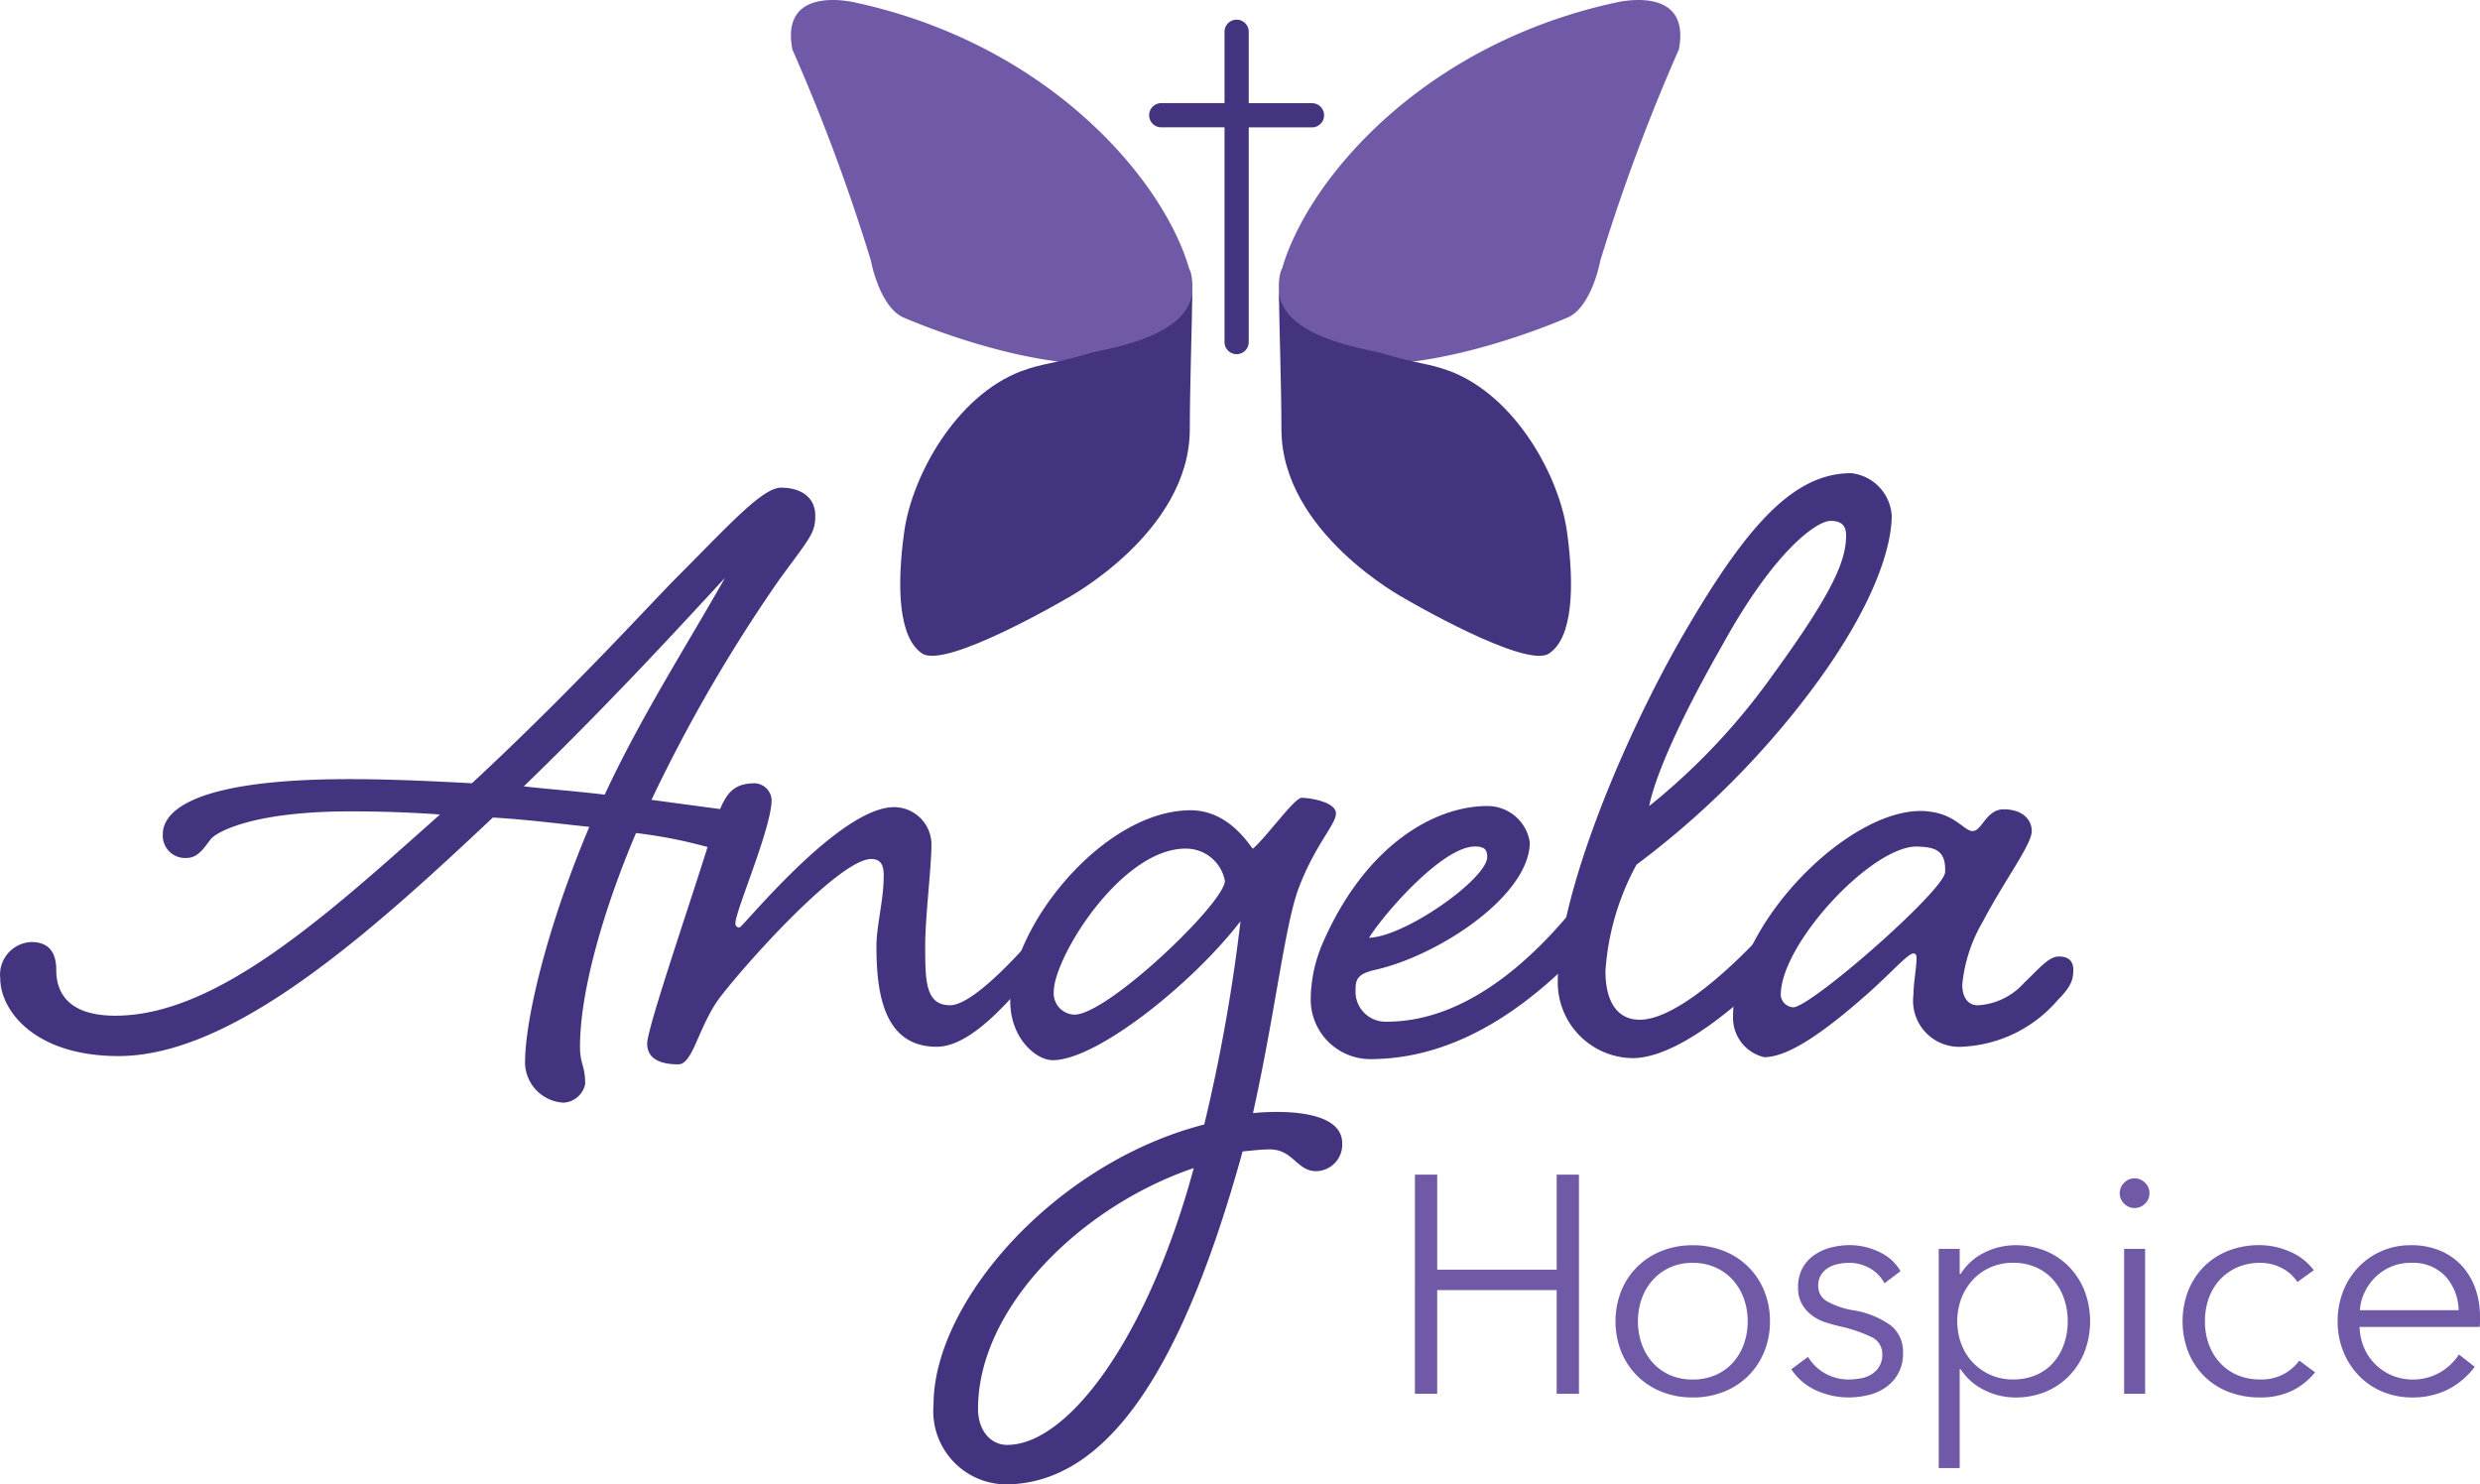 <svg xmlns="http://www.w3.org/2000/svg" width="130.082" height="77.861" viewBox="0 0 130.082 77.861"><g transform="translate(74.216 61.613)"><path d="M639.965,431.979h1.169v4.984H647.4v-4.984h1.169v11.495H647.4v-5.439h-6.267v5.439h-1.169Z" transform="translate(-639.965 -431.979)" fill="#705aa7"></path><g transform="translate(10.521 3.702)"><path d="M681.553,447.755a4.146,4.146,0,0,1-.3,1.591,3.83,3.83,0,0,1-.836,1.266,3.792,3.792,0,0,1-1.283.836,4.359,4.359,0,0,1-1.64.3,4.311,4.311,0,0,1-1.624-.3,3.785,3.785,0,0,1-1.283-.836,3.829,3.829,0,0,1-.836-1.266,4.364,4.364,0,0,1,0-3.182,3.747,3.747,0,0,1,2.119-2.1,4.311,4.311,0,0,1,1.624-.3,4.359,4.359,0,0,1,1.64.3,3.746,3.746,0,0,1,2.119,2.1A4.144,4.144,0,0,1,681.553,447.755Zm-1.169,0a3.483,3.483,0,0,0-.2-1.193,2.935,2.935,0,0,0-.577-.974,2.725,2.725,0,0,0-.909-.658,2.871,2.871,0,0,0-1.2-.243,2.815,2.815,0,0,0-1.193.243,2.748,2.748,0,0,0-.9.658,2.919,2.919,0,0,0-.576.974,3.61,3.61,0,0,0,0,2.387,2.919,2.919,0,0,0,.576.974,2.657,2.657,0,0,0,.9.649,2.9,2.9,0,0,0,1.193.235,2.96,2.96,0,0,0,1.2-.235,2.637,2.637,0,0,0,.909-.649,2.935,2.935,0,0,0,.577-.974A3.481,3.481,0,0,0,680.384,447.755Z" transform="translate(-673.451 -443.761)" fill="#705aa7"></path></g><g transform="translate(19.742 3.702)"><path d="M707.69,445.758a1.941,1.941,0,0,0-.739-.771,2.134,2.134,0,0,0-1.129-.3,2.68,2.68,0,0,0-.584.065,1.585,1.585,0,0,0-.52.211,1.14,1.14,0,0,0-.365.373,1.008,1.008,0,0,0-.138.536.917.917,0,0,0,.438.82,4.2,4.2,0,0,0,1.38.479,4.619,4.619,0,0,1,1.989.8,1.746,1.746,0,0,1,.641,1.421,2.1,2.1,0,0,1-.909,1.826,2.644,2.644,0,0,1-.917.406,4.427,4.427,0,0,1-1.031.122,4.116,4.116,0,0,1-1.672-.357,3.1,3.1,0,0,1-1.332-1.12l.877-.649a2.481,2.481,0,0,0,2.111,1.185,3.442,3.442,0,0,0,.682-.065,1.561,1.561,0,0,0,.568-.227,1.166,1.166,0,0,0,.536-1.039.965.965,0,0,0-.577-.9,7.532,7.532,0,0,0-1.664-.561q-.341-.081-.723-.2a2.476,2.476,0,0,1-.706-.357,1.935,1.935,0,0,1-.536-.593,1.73,1.73,0,0,1-.211-.893,2.048,2.048,0,0,1,.227-1,1.994,1.994,0,0,1,.609-.682,2.722,2.722,0,0,1,.868-.4,3.9,3.9,0,0,1,1.007-.13,3.537,3.537,0,0,1,1.543.357,2.488,2.488,0,0,1,1.12,1.007Z" transform="translate(-702.803 -443.761)" fill="#705aa7"></path></g><g transform="translate(27.471 3.702)"><path d="M728.505,455.451h-1.1V443.956h1.1v1.315h.049a3.018,3.018,0,0,1,1.258-1.128,3.639,3.639,0,0,1,1.6-.381,4.079,4.079,0,0,1,1.616.308,3.685,3.685,0,0,1,1.234.844,3.819,3.819,0,0,1,.8,1.266,4.51,4.51,0,0,1,0,3.15,3.813,3.813,0,0,1-.8,1.266,3.685,3.685,0,0,1-1.234.845,4.085,4.085,0,0,1-1.616.308,3.632,3.632,0,0,1-1.6-.382,3.084,3.084,0,0,1-1.258-1.1h-.049Zm5.666-7.7a3.61,3.61,0,0,0-.195-1.193,2.9,2.9,0,0,0-.56-.974,2.641,2.641,0,0,0-.9-.658,2.912,2.912,0,0,0-1.218-.243,2.878,2.878,0,0,0-1.169.235,2.808,2.808,0,0,0-.925.649,3,3,0,0,0-.609.974,3.445,3.445,0,0,0,0,2.419,2.9,2.9,0,0,0,.609.966,2.863,2.863,0,0,0,2.094.877,3,3,0,0,0,1.218-.235,2.556,2.556,0,0,0,.9-.649,2.9,2.9,0,0,0,.56-.974A3.608,3.608,0,0,0,734.171,447.755Z" transform="translate(-727.401 -443.761)" fill="#705aa7"></path></g><g transform="translate(36.968 0.195)"><path d="M759.19,433.378a.72.72,0,0,1-.243.56.765.765,0,0,1-1.072,0,.766.766,0,0,1,0-1.12.765.765,0,0,1,1.072,0A.721.721,0,0,1,759.19,433.378Zm-.227,10.521h-1.1v-7.6h1.1Z" transform="translate(-757.631 -432.599)" fill="#705aa7"></path></g><g transform="translate(40.264 3.702)"><path d="M774.145,445.693a2.1,2.1,0,0,0-.8-.723,2.377,2.377,0,0,0-1.145-.284,2.959,2.959,0,0,0-1.2.235,2.717,2.717,0,0,0-.917.649,2.856,2.856,0,0,0-.585.974,3.522,3.522,0,0,0-.2,1.209,3.453,3.453,0,0,0,.2,1.2,2.943,2.943,0,0,0,.577.966,2.636,2.636,0,0,0,.909.649,2.959,2.959,0,0,0,1.2.235,2.424,2.424,0,0,0,2.062-.99l.828.617a3.613,3.613,0,0,1-1.193.958,3.727,3.727,0,0,1-1.7.357,4.449,4.449,0,0,1-1.672-.3,3.7,3.7,0,0,1-1.274-.836,3.781,3.781,0,0,1-.82-1.266,4.478,4.478,0,0,1,0-3.182,3.78,3.78,0,0,1,.82-1.267,3.7,3.7,0,0,1,1.274-.836,4.449,4.449,0,0,1,1.672-.3,3.966,3.966,0,0,1,1.551.333,3.039,3.039,0,0,1,1.275.982Z" transform="translate(-768.122 -443.761)" fill="#705aa7"></path></g><g transform="translate(48.398 3.702)"><path d="M801.48,447.528v.244a2.542,2.542,0,0,1-.016.276h-6.3a2.956,2.956,0,0,0,.227,1.071,2.7,2.7,0,0,0,.585.877,2.81,2.81,0,0,0,.877.593,2.9,2.9,0,0,0,2.573-.179,2.968,2.968,0,0,0,.95-.917l.828.649a4.113,4.113,0,0,1-1.5,1.234,4.2,4.2,0,0,1-1.762.373,4.041,4.041,0,0,1-1.566-.3,3.666,3.666,0,0,1-1.242-.836,3.955,3.955,0,0,1-.82-1.266,4.14,4.14,0,0,1-.3-1.591,4.243,4.243,0,0,1,.292-1.591,3.849,3.849,0,0,1,.812-1.267,3.738,3.738,0,0,1,1.218-.836,3.778,3.778,0,0,1,1.51-.3,3.877,3.877,0,0,1,1.575.3,3.251,3.251,0,0,1,1.137.812,3.493,3.493,0,0,1,.69,1.193A4.453,4.453,0,0,1,801.48,447.528Zm-1.12-.357a2.737,2.737,0,0,0-.69-1.778,2.341,2.341,0,0,0-1.827-.706,2.554,2.554,0,0,0-1.023.2,2.71,2.71,0,0,0-.828.552,2.742,2.742,0,0,0-.568.8,2.551,2.551,0,0,0-.244.933Z" transform="translate(-794.012 -443.761)" fill="#705aa7"></path></g></g><g transform="translate(0 24.82)"><g transform="translate(0 0.761)"><path d="M414.843,335.68c-.326.38-.653,1.033-1.306,1.033a1.168,1.168,0,0,1-1.251-1.251c0-1.143,1.469-2.883,9.792-2.883,2.176,0,4.406.109,6.419.217,5.168-4.787,9.466-9.521,10.771-10.826,2.666-2.666,4.461-4.679,5.44-4.679,1.034,0,1.8.49,1.8,1.469,0,.925-.272,1.142-1.9,3.373a81.291,81.291,0,0,0-6.691,11.533l3.645.49c.979.109,1.8.435,1.8,1.142,0,.544-.109,1.142-.979,1.142-.925,0-2.122-.653-5.277-1.034-1.687,3.972-2.938,8.269-2.938,11.207,0,.925.272.979.272,1.958a1.228,1.228,0,0,1-1.143.979,2.135,2.135,0,0,1-2.013-2.067c0-2.557,1.36-7.671,3.373-12.4-1.578-.163-3.21-.381-5.06-.49-6.691,6.311-13.709,12.512-19.639,12.512-4.406,0-6.2-2.394-6.2-4.08a1.71,1.71,0,0,1,1.632-1.9c1.088,0,1.306.762,1.306,1.469,0,1.305.762,2.394,3.1,2.394,5.331,0,11.1-5.277,17.028-10.554-1.523-.109-3.047-.163-4.678-.163C417.128,334.266,415.224,335.3,414.843,335.68Zm16.375-2.721c1.469.163,2.938.272,4.244.435,1.9-4.08,4.243-7.725,6.31-11.37C440.194,323.712,436.114,328.227,431.217,332.96Z" transform="translate(-403.745 -317.292)" fill="#44347f"></path></g><g transform="translate(33.947 16.266)"><path d="M534.1,372.191c.653-.816,1.088-1.36,1.686-1.36.49,0,.624.028.624.463,0,.49-.708.736-1.361,1.5-2.557,3.1-5.573,7.668-8.076,7.668-2.829,0-3.155-2.938-3.155-5.277,0-1.088.381-2.394.381-3.7,0-.489-.109-.871-.653-.871-1.687,0-6.692,5.6-8,7.344-1.088,1.523-1.36,3.427-2.122,3.427-.816,0-1.632-.218-1.632-1.088,0-.816,2.23-7.29,3.209-10.445.708-2.339.979-3.21,2.448-3.21a.924.924,0,0,1,.87.871c0,1.469-1.9,5.821-1.9,6.474a.2.2,0,0,0,.218.217c.163,0,5.222-6.31,8.106-6.31a1.963,1.963,0,0,1,1.959,2.013c0,1.088-.327,3.808-.327,5.223,0,1.85,0,3.155,1.306,3.155C529.038,378.284,532.139,374.8,534.1,372.191Z" transform="translate(-511.793 -366.642)" fill="#44347f"></path></g><g transform="translate(48.961 17.028)"><path d="M578.895,369.066c.435,0,1.8.217,1.8.816s-1.143,1.686-2.013,4.08c-.707,2.067-1.2,6.528-2.339,11.642,1.687-.163,4.679-.109,4.679,1.577a1.389,1.389,0,0,1-1.36,1.469c-1.034,0-1.2-1.142-2.448-1.142-.381,0-.871.054-1.415.108-2.992,10.826-6.854,17.463-12.457,17.463a3.845,3.845,0,0,1-3.754-4.189c0-5.386,6.365-12.676,14.2-14.689a90.8,90.8,0,0,0,1.9-10.662c-2.557,3.318-7.562,7.29-9.847,7.29-.87,0-2.23-1.142-2.23-3.1,0-3.917,4.9-10.01,9.466-10.01,2.122,0,3.209,2.067,3.264,2.013C577.045,371.133,578.514,369.066,578.895,369.066Zm-5.658,19.421c-5.93,2.013-11.316,7.344-11.316,12.621,0,1.2.707,1.9,1.523,1.9C566.654,403.013,570.843,397.355,573.237,388.487Zm-.435-16.756c-3.373,0-6.909,5.712-6.909,7.508a1.119,1.119,0,0,0,1.088,1.2c1.741,0,7.888-5.875,7.888-7.018A2.072,2.072,0,0,0,572.8,371.732Z" transform="translate(-559.582 -369.066)" fill="#44347f"></path></g><g transform="translate(68.75 17.463)"><path d="M637.162,374.8c.652-.816,1.143-1.36,1.686-1.36s.014.326.014.762c0,.489-.176.756-.774,1.517-.539.641-.452,1.416-1.147,2.147-2.669,2.808-6.467,5.856-11.258,5.856a3.128,3.128,0,0,1-3.113-3.122,7.579,7.579,0,0,1,.61-2.917c2.23-5.168,5.875-7.235,8.65-7.235a2.24,2.24,0,0,1,2.231,1.9c0,2.774-4.733,5.93-8.106,6.691-.979.217-1.034.544-1.034,1.088a1.574,1.574,0,0,0,1.632,1.632C631.341,381.767,635.2,377.414,637.162,374.8Zm-11.533,2.557c1.9-.054,6.2-3.1,6.2-4.243,0-.435-.217-.544-.652-.544C629.491,372.573,626.444,376.055,625.628,377.36Z" transform="translate(-622.57 -370.451)" fill="#44347f"></path></g><g transform="translate(81.709)"><path d="M674.833,341.232c-2.356,2.279-5.075,4.319-7.1,4.319a3.974,3.974,0,0,1-3.917-3.971c0-4.624,3.536-13,6.637-18.333,3.264-5.6,5.712-8.378,8.758-8.378a2.388,2.388,0,0,1,2.122,2.231c0,1.577-.87,4.9-4.787,9.9a45.752,45.752,0,0,1-8.6,8.405,13.566,13.566,0,0,0-1.629,5.576c0,1.578.6,2.557,1.8,2.557,1.7,0,4.359-2.25,6.433-4.482C675.322,338.224,676.087,340.02,674.833,341.232Zm-2.421-17.278c-2.883,5.059-3.637,7.506-3.8,8.376a34.279,34.279,0,0,0,6.465-6.853c3.21-4.406,3.863-6.038,3.863-7.344,0-.544-.272-.762-.816-.762C677.417,317.371,675.187,318.895,672.413,323.954Z" transform="translate(-663.817 -314.869)" fill="#44347f"></path></g><g transform="translate(90.904 17.626)"><path d="M705.1,383.429a2.414,2.414,0,0,1-2.557-2.72c0-.6.163-1.469.163-1.9,0-.218-.055-.272-.163-.272-.272,0-1.034.871-2.231,1.958-2.5,2.231-4.352,3.482-5.6,3.482a2.117,2.117,0,0,1-1.632-2.121c0-4.972,6.408-11.293,10.312-10.76,1.364.164,1.82,1.022,2.255,1.022.49,0,.707-1.142,1.632-1.142s1.469.49,1.469,1.142c0,.707-1.414,2.557-2.557,4.733a8.081,8.081,0,0,0-1.088,3.318c0,.707.327,1.088.816,1.088a3.527,3.527,0,0,0,2.448-1.2c.707-.653,1.251-1.36,1.8-1.36s.761.272.761.707c0,.49-.109.87-.816,1.577A7,7,0,0,1,705.1,383.429Zm-9.52-2.72a.7.7,0,0,0,.653.653c.925,0,7.838-6.047,7.97-7.073.067-1.228-.611-1.333-1.5-1.36C700.317,372.93,695.584,378.043,695.584,380.709Z" transform="translate(-693.082 -370.971)" fill="#44347f"></path></g></g><g transform="translate(41.486)"><g transform="translate(18.79 1.035)"><path d="M604.136,243.545h-3.317V239.8a.635.635,0,0,0-1.27,0v3.742h-3.318a.635.635,0,0,0,0,1.27h3.318v11.263a.635.635,0,1,0,1.27,0V244.815h3.317a.635.635,0,1,0,0-1.27Z" transform="translate(-595.596 -239.168)" fill="#44347f" fill-rule="evenodd"></path></g><path d="M556.673,249.945c-1.351-4.64-7.32-11.716-17.453-13.928,0,0-4.032-1.041-3.353,2.453a100.39,100.39,0,0,1,4.124,11.091c.064.375.576,2.567,1.791,3,0,0,7.846,3.456,12.6,2.095a10.556,10.556,0,0,0,1.973-.669S557.206,250.94,556.673,249.945Z" transform="translate(-535.79 -235.872)" fill="#705aa7"></path><g transform="translate(5.733 15.164)"><path d="M560.39,288.443c1.111-.423,1.676-.368,3.626-.955.683-.205,5.314-.8,5.347-3.351-.027,2.135-.136,5.208-.136,7.343,0,5.449-6.486,8.9-6.486,8.9s-6.3,3.691-7.545,2.876-1.353-3.492-.946-6.405,2.7-7.1,6.139-8.412Z" transform="translate(-554.038 -284.137)" fill="#44347f" fill-rule="evenodd"></path></g><g transform="translate(25.592)"><path d="M617.422,249.945c1.351-4.64,7.32-11.716,17.453-13.928,0,0,4.031-1.041,3.353,2.453a100.419,100.419,0,0,0-4.124,11.091c-.064.375-.576,2.567-1.791,3,0,0-7.846,3.456-12.6,2.095a10.556,10.556,0,0,1-1.973-.669S616.89,250.94,617.422,249.945Z" transform="translate(-617.247 -235.872)" fill="#705aa7"></path></g><g transform="translate(25.592 15.164)"><path d="M626.22,288.443c-1.111-.423-1.676-.368-3.626-.955-.683-.205-5.314-.8-5.347-3.351.027,2.135.136,5.208.136,7.343,0,5.449,6.486,8.9,6.486,8.9s6.3,3.691,7.545,2.876,1.354-3.492.946-6.405-2.7-7.1-6.139-8.412Z" transform="translate(-617.247 -284.137)" fill="#44347f" fill-rule="evenodd"></path></g></g></svg>
